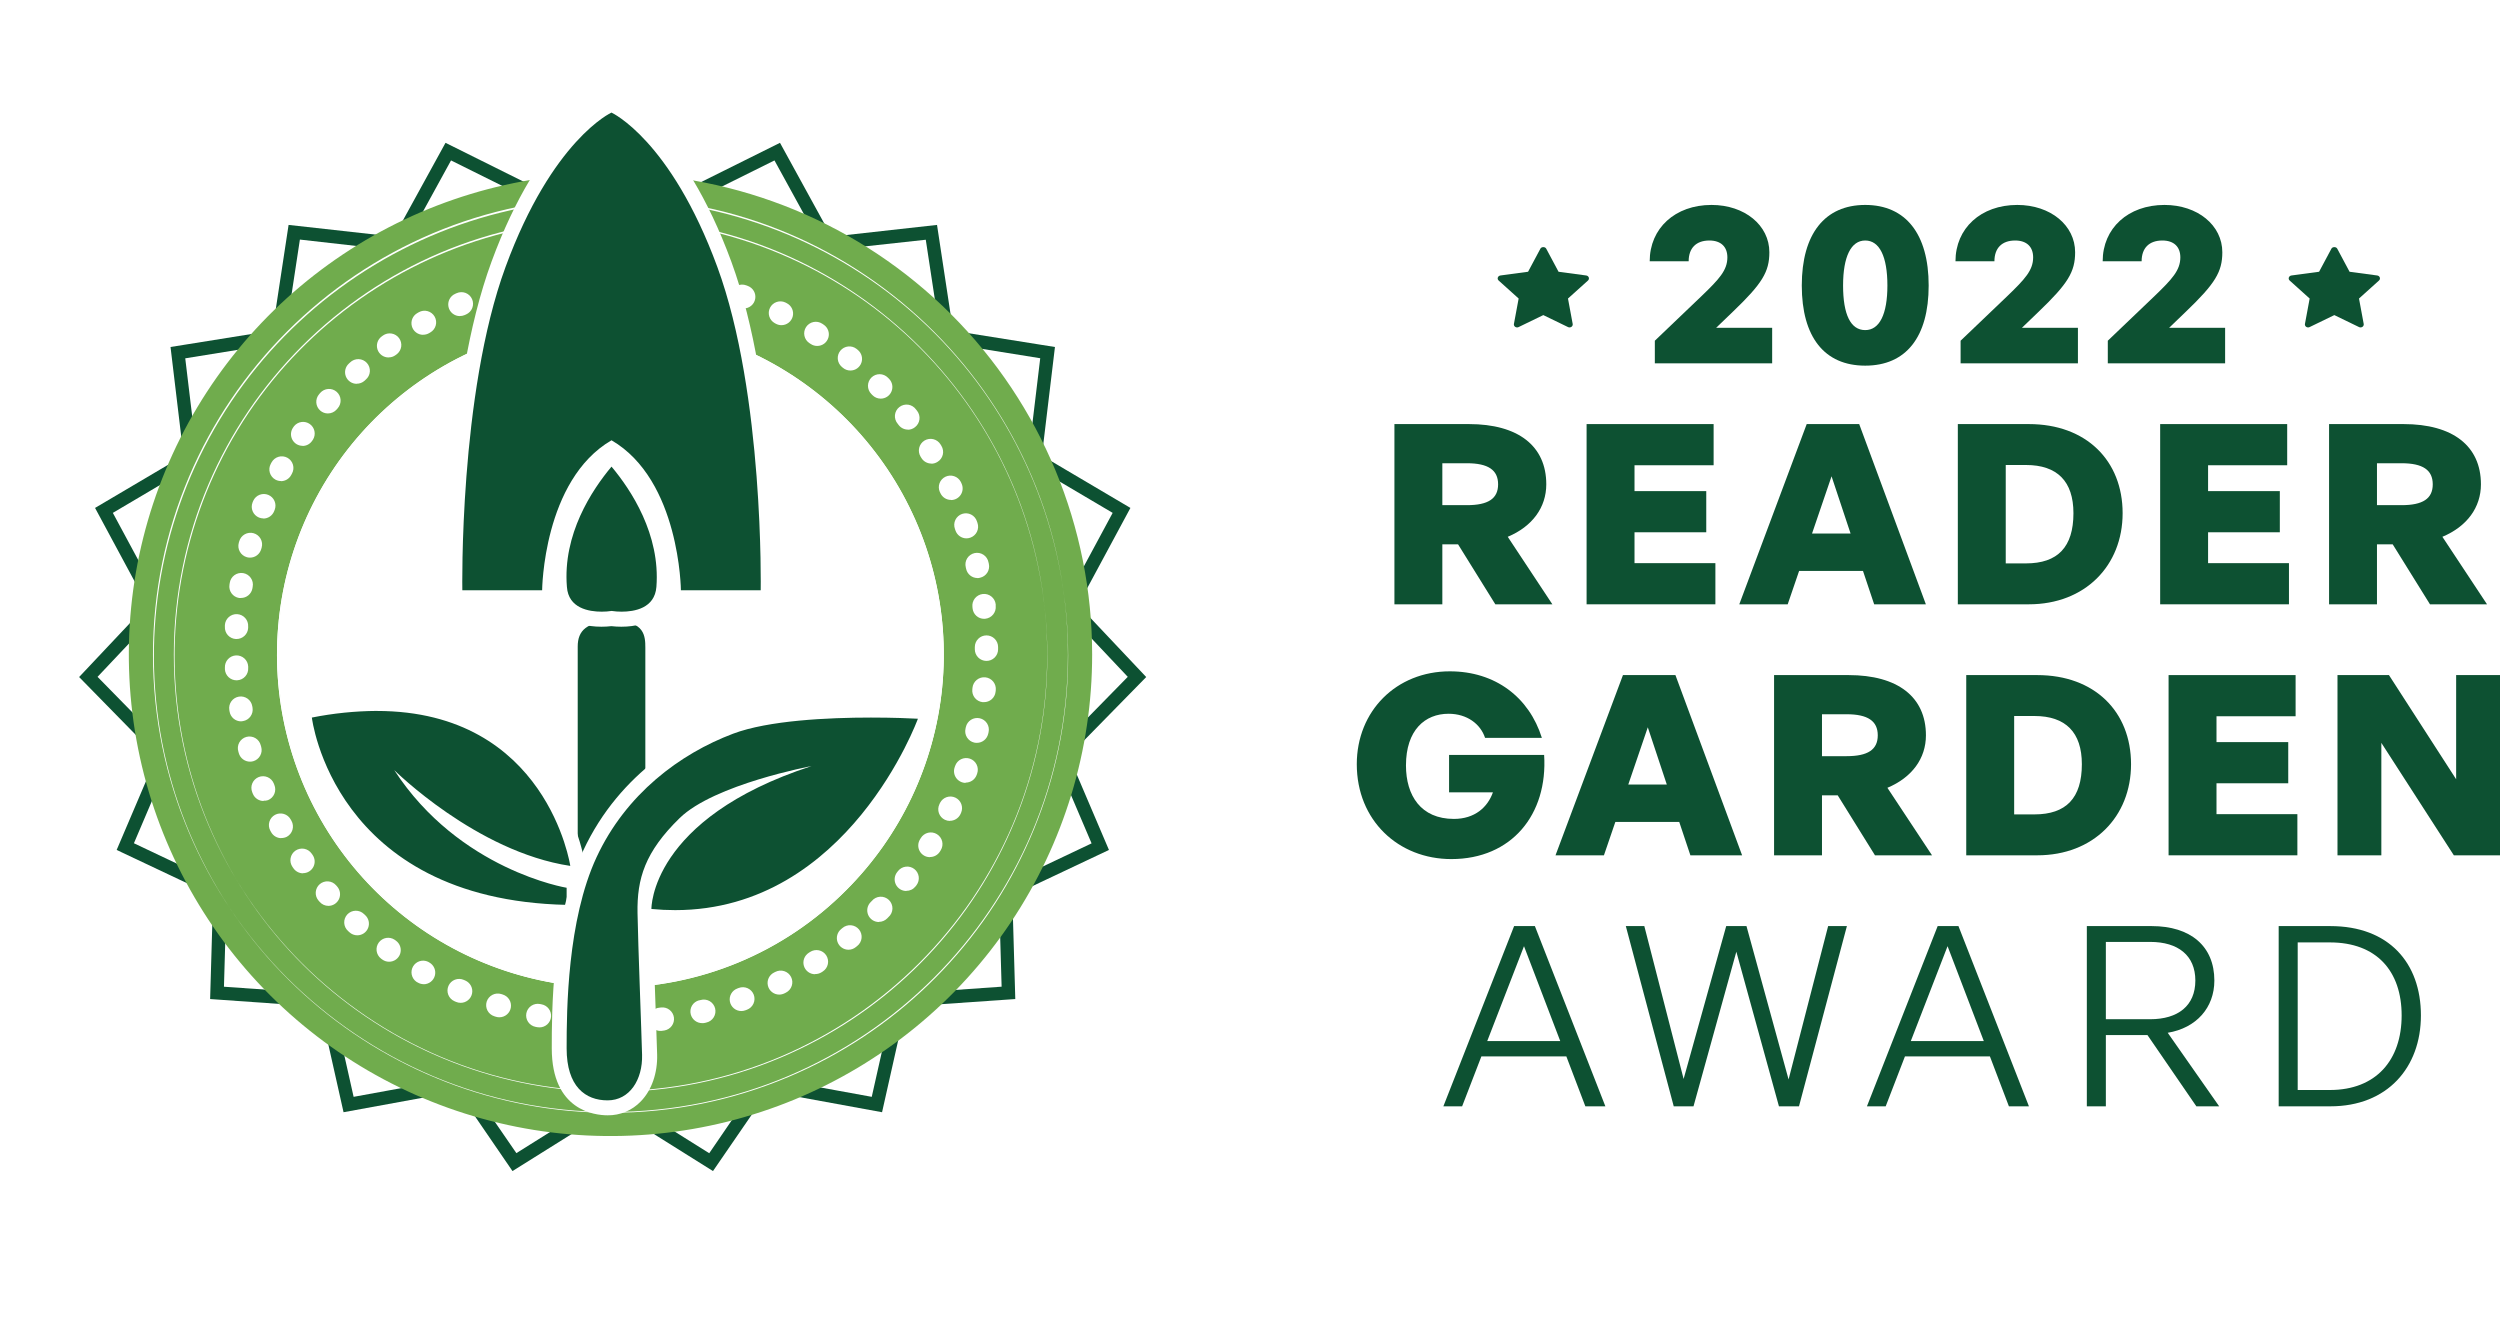<svg xmlns="http://www.w3.org/2000/svg" width="199" height="105" viewBox="0 0 199 105" fill="none"><g filter="url(#filter0_d_979_202)"><circle cx="48.344" cy="52.344" r="45.344" fill="white"></circle></g><path d="M48.598 83.78C66.098 83.78 80.285 69.602 80.285 52.111C80.285 34.621 66.098 20.443 48.598 20.443C31.098 20.443 16.911 34.621 16.911 52.111C16.911 69.602 31.098 83.78 48.598 83.78Z" fill="white"></path><path d="M38.131 20.385L31.567 18.464L35.463 11.368L43.9 15.566L38.131 20.385ZM33.134 17.816L37.898 19.21L41.989 15.793L35.902 12.77L33.134 17.816Z" fill="#0D5132"></path><path d="M21.754 25.905L22.971 17.904L32.34 18.946L28.582 25.453L21.754 25.905ZM23.871 19.07L23.006 24.762L27.936 24.447L30.604 19.832L23.871 19.07Z" fill="#0D5132"></path><path d="M14.537 35.665L13.574 27.621L22.881 26.127L20.994 33.401L14.537 35.665ZM14.746 28.523L15.431 34.234L20.111 32.597L21.45 27.439L14.746 28.523Z" fill="#0D5132"></path><path d="M11.403 47.557L7.566 40.431L15.683 35.638L16.588 43.097L11.403 47.557ZM8.982 40.825L11.713 45.896L15.469 42.663L14.825 37.373L8.982 40.825Z" fill="#0D5132"></path><path d="M48.778 88.221L40.793 93.217L36.22 86.539L42.572 83.984L48.778 88.221ZM41.103 91.789L46.843 88.192L42.437 85.192L37.84 87.044L41.103 91.789Z" fill="#0D5132"></path><path d="M32.404 80.611L36.609 86.838L27.346 88.533L25.573 80.635L32.404 80.611ZM34.825 86.089L31.843 81.672L26.886 81.688L28.148 87.308L34.825 86.089Z" fill="#0D5132"></path><path d="M23.607 73.115L26.142 80.188L16.726 79.524L16.961 71.436L23.607 73.115ZM24.599 79.019L22.802 73.993L17.993 72.785L17.827 78.543L24.599 79.019Z" fill="#0D5132"></path><path d="M18.025 64.173L17.808 71.682L9.286 67.656L12.462 60.208L18.025 64.173ZM16.797 70.034L16.951 64.707L12.912 61.832L10.66 67.122L16.797 70.034Z" fill="#0D5132"></path><path d="M11.962 59.673L6.298 53.892L12.756 47.038L15.696 53.952L11.962 59.673ZM7.765 53.876L11.798 57.991L14.511 53.844L12.422 48.94L7.765 53.876Z" fill="#0D5132"></path><path d="M53.647 15.566L62.087 11.368L65.98 18.464L59.417 20.385L53.647 15.566ZM61.648 12.77L55.561 15.793L59.652 19.21L64.416 17.816L61.648 12.77Z" fill="#0D5132"></path><path d="M68.979 25.453L65.218 18.946L74.587 17.904L75.801 25.905L68.979 25.453ZM66.946 19.819L69.611 24.447L74.558 24.775L73.692 19.083L66.946 19.819Z" fill="#0D5132"></path><path d="M76.556 33.411L74.669 26.137L83.974 27.621L83.01 35.654L76.556 33.411ZM76.098 27.439L77.437 32.597L82.116 34.234L82.802 28.515L76.098 27.439Z" fill="#0D5132"></path><path d="M80.96 43.097L81.867 35.638L89.981 40.431L86.144 47.557L80.96 43.097ZM82.722 37.373L82.079 42.663L85.837 45.896L88.568 40.825L82.722 37.373Z" fill="#0D5132"></path><path d="M54.984 83.992L61.336 86.547L56.754 93.217L48.77 88.213L54.984 83.992ZM59.711 87.036L55.111 85.184L50.704 88.192L56.455 91.797L59.711 87.036Z" fill="#0D5132"></path><path d="M71.985 80.635L70.212 88.533L60.949 86.838L65.157 80.611L71.985 80.635ZM69.391 87.308L70.654 81.688L65.694 81.672L62.712 86.089L69.391 87.308Z" fill="#0D5132"></path><path d="M80.584 71.436L80.817 79.524L71.413 80.175L73.949 73.115L80.584 71.436ZM79.729 78.54L79.562 72.782L74.753 73.991L72.956 79.016L79.729 78.54Z" fill="#0D5132"></path><path d="M85.096 60.208L88.272 67.656L79.753 71.682L79.536 64.173L85.096 60.208ZM86.89 67.132L84.635 61.842L80.6 64.718L80.753 70.044L86.89 67.132Z" fill="#0D5132"></path><path d="M81.83 53.952L84.77 47.038L91.239 53.892L85.572 59.673L81.83 53.952ZM85.112 48.94L83.026 53.844L85.739 57.991L89.77 53.876L85.112 48.94Z" fill="#0D5132"></path><path d="M48.595 13.793C41.012 13.793 33.599 16.041 27.294 20.251C20.989 24.462 16.075 30.446 13.173 37.448C10.271 44.449 9.512 52.154 10.992 59.587C12.471 67.02 16.122 73.847 21.485 79.206C26.846 84.565 33.678 88.215 41.115 89.693C48.553 91.172 56.261 90.413 63.267 87.513C70.273 84.612 76.261 79.701 80.474 73.4C84.687 67.098 86.935 59.69 86.935 52.111C86.935 41.949 82.896 32.203 75.706 25.016C68.516 17.83 58.764 13.793 48.595 13.793ZM48.595 78.596C43.355 78.596 38.232 77.043 33.874 74.133C29.517 71.223 26.121 67.088 24.115 62.249C22.11 57.41 21.585 52.086 22.607 46.949C23.629 41.812 26.152 37.093 29.858 33.39C33.563 29.686 38.284 27.164 43.424 26.142C48.564 25.119 53.892 25.643 58.733 27.647C63.575 29.651 67.713 33.045 70.625 37.4C73.537 41.754 75.092 46.874 75.092 52.111C75.092 59.135 72.3 65.871 67.331 70.837C62.362 75.803 55.623 78.593 48.595 78.593V78.596Z" fill="#70AC4D"></path><path d="M48.595 88.578C39.575 88.567 30.88 85.209 24.198 79.154C17.515 73.099 13.321 64.779 12.429 55.809C11.537 46.838 14.01 37.856 19.37 30.605C24.729 23.354 32.592 18.35 41.434 16.566C50.275 14.781 59.465 16.342 67.22 20.946C74.975 25.55 80.743 32.868 83.404 41.482C86.066 50.095 85.432 59.39 81.624 67.562C77.817 75.734 71.108 82.202 62.799 85.711C58.306 87.612 53.475 88.587 48.595 88.578ZM48.595 15.714C28.513 15.714 12.176 32.041 12.176 52.111C12.176 72.182 28.513 88.512 48.595 88.512C68.677 88.512 85.006 72.182 85.006 52.111C85.006 32.041 68.677 15.719 48.595 15.719V15.714ZM48.595 78.627C42.455 78.629 36.504 76.503 31.756 72.611C27.009 68.719 23.759 63.302 22.559 57.283C21.36 51.265 22.287 45.017 25.18 39.604C28.074 34.191 32.756 29.949 38.429 27.6C44.101 25.251 50.413 24.94 56.289 26.721C62.166 28.502 67.242 32.264 70.654 37.366C74.065 42.469 75.601 48.596 74.999 54.703C74.398 60.81 71.696 66.52 67.354 70.859C64.896 73.329 61.973 75.288 58.753 76.622C55.533 77.955 52.081 78.637 48.595 78.627ZM48.595 25.664C43.361 25.664 38.244 27.215 33.892 30.122C29.54 33.028 26.148 37.159 24.144 41.992C22.141 46.825 21.617 52.143 22.638 57.274C23.66 62.405 26.18 67.118 29.881 70.817C33.583 74.516 38.298 77.035 43.432 78.056C48.566 79.076 53.887 78.553 58.723 76.551C63.559 74.549 67.692 71.159 70.6 66.809C73.508 62.459 75.06 57.345 75.06 52.114C75.053 45.101 72.263 38.378 67.301 33.419C62.34 28.46 55.612 25.671 48.595 25.664Z" fill="white"></path><path d="M48.595 86.92C39.984 86.91 31.684 83.705 25.304 77.925C18.925 72.145 14.92 64.203 14.068 55.639C13.216 47.076 15.577 38.501 20.692 31.579C25.808 24.657 33.314 19.88 41.755 18.176C50.195 16.472 58.968 17.961 66.371 22.356C73.774 26.75 79.281 33.737 81.822 41.959C84.363 50.182 83.758 59.054 80.124 66.856C76.489 74.658 70.085 80.832 62.153 84.182C57.864 85.998 53.253 86.929 48.595 86.92ZM48.595 17.372C29.429 17.372 13.836 32.956 13.836 52.111C13.836 71.266 29.429 86.853 48.595 86.853C67.761 86.853 83.357 71.264 83.357 52.111C83.357 32.959 67.764 17.372 48.595 17.372ZM48.595 78.627C42.455 78.629 36.504 76.503 31.756 72.611C27.009 68.719 23.759 63.302 22.559 57.283C21.36 51.265 22.287 45.017 25.18 39.604C28.074 34.191 32.756 29.949 38.429 27.6C44.101 25.251 50.413 24.94 56.289 26.721C62.166 28.502 67.242 32.264 70.654 37.366C74.065 42.469 75.601 48.596 74.999 54.703C74.398 60.81 71.696 66.52 67.354 70.859C64.896 73.329 61.973 75.288 58.753 76.622C55.533 77.955 52.081 78.637 48.595 78.627ZM48.595 25.664C43.361 25.664 38.244 27.215 33.892 30.122C29.54 33.028 26.148 37.159 24.144 41.992C22.141 46.825 21.617 52.143 22.638 57.274C23.66 62.405 26.18 67.118 29.881 70.817C33.583 74.516 38.298 77.035 43.432 78.056C48.566 79.076 53.887 78.553 58.723 76.551C63.559 74.549 67.692 71.159 70.6 66.809C73.508 62.459 75.06 57.345 75.06 52.114C75.053 45.101 72.263 38.378 67.301 33.419C62.34 28.46 55.612 25.671 48.595 25.664Z" fill="white"></path><path d="M49.352 82.317C49.106 82.32 48.87 82.225 48.694 82.054C48.518 81.882 48.418 81.648 48.415 81.402C48.412 81.157 48.507 80.92 48.679 80.744C48.851 80.569 49.085 80.469 49.331 80.466H49.458C49.58 80.462 49.701 80.483 49.814 80.526C49.928 80.57 50.032 80.635 50.121 80.718C50.209 80.802 50.28 80.902 50.33 81.013C50.38 81.124 50.407 81.243 50.411 81.365C50.414 81.487 50.394 81.608 50.35 81.721C50.307 81.835 50.242 81.939 50.158 82.027C50.075 82.116 49.974 82.187 49.863 82.237C49.752 82.286 49.633 82.314 49.511 82.317H49.352ZM46.197 82.225H45.988C45.743 82.204 45.515 82.087 45.356 81.899C45.197 81.711 45.118 81.468 45.139 81.222C45.159 80.977 45.276 80.749 45.464 80.59C45.652 80.431 45.896 80.353 46.142 80.373H46.272C46.393 80.378 46.513 80.407 46.623 80.458C46.734 80.509 46.833 80.581 46.916 80.671C46.998 80.76 47.062 80.865 47.104 80.979C47.146 81.093 47.166 81.214 47.161 81.336C47.156 81.458 47.127 81.577 47.076 81.688C47.025 81.798 46.953 81.897 46.863 81.98C46.774 82.062 46.669 82.126 46.555 82.168C46.44 82.21 46.319 82.23 46.197 82.225ZM52.631 82.061C52.509 82.069 52.387 82.053 52.272 82.014C52.156 81.975 52.05 81.914 51.958 81.834C51.866 81.753 51.791 81.656 51.737 81.547C51.683 81.438 51.651 81.319 51.643 81.197C51.634 81.076 51.65 80.954 51.689 80.838C51.728 80.723 51.79 80.616 51.87 80.524C51.95 80.433 52.048 80.358 52.157 80.303C52.266 80.249 52.385 80.217 52.507 80.209L52.636 80.193C52.875 80.17 53.113 80.24 53.301 80.388C53.489 80.537 53.612 80.752 53.644 80.989C53.677 81.226 53.616 81.467 53.475 81.66C53.334 81.853 53.124 81.985 52.888 82.026L52.755 82.045L52.631 82.061ZM42.94 81.78C42.88 81.78 42.821 81.775 42.762 81.764L42.627 81.738C42.386 81.69 42.174 81.549 42.037 81.345C41.9 81.141 41.85 80.891 41.898 80.65C41.946 80.409 42.087 80.197 42.292 80.06C42.496 79.923 42.746 79.873 42.987 79.921L43.111 79.945C43.339 79.987 43.541 80.113 43.68 80.297C43.819 80.482 43.885 80.711 43.863 80.941C43.842 81.171 43.735 81.384 43.564 81.54C43.393 81.695 43.17 81.781 42.94 81.78ZM55.894 81.442C55.687 81.443 55.484 81.375 55.319 81.248C55.155 81.122 55.037 80.944 54.984 80.743C54.954 80.627 54.947 80.505 54.964 80.385C54.981 80.266 55.021 80.151 55.082 80.047C55.144 79.943 55.225 79.852 55.322 79.78C55.419 79.707 55.528 79.655 55.645 79.625H55.672L55.77 79.601C55.889 79.567 56.014 79.557 56.136 79.572C56.259 79.587 56.378 79.627 56.486 79.688C56.593 79.75 56.687 79.833 56.762 79.931C56.837 80.03 56.891 80.142 56.922 80.262C56.952 80.382 56.958 80.507 56.94 80.629C56.921 80.752 56.879 80.869 56.814 80.975C56.749 81.08 56.664 81.172 56.563 81.244C56.463 81.316 56.349 81.367 56.228 81.394L56.122 81.421C56.047 81.438 55.971 81.445 55.894 81.442ZM39.75 80.976C39.656 80.977 39.562 80.962 39.472 80.934L39.346 80.894C39.111 80.821 38.916 80.657 38.802 80.439C38.688 80.221 38.666 79.967 38.739 79.733C38.813 79.499 38.977 79.303 39.195 79.19C39.413 79.076 39.667 79.054 39.901 79.127L40.026 79.167C40.236 79.233 40.416 79.371 40.533 79.558C40.651 79.744 40.697 79.967 40.666 80.184C40.634 80.403 40.525 80.602 40.359 80.747C40.194 80.892 39.981 80.973 39.761 80.976H39.75ZM59.009 80.479C58.792 80.479 58.582 80.403 58.415 80.263C58.249 80.124 58.136 79.931 58.098 79.717C58.059 79.504 58.097 79.283 58.205 79.095C58.312 78.906 58.483 78.761 58.686 78.686L58.805 78.641C58.919 78.598 59.04 78.578 59.162 78.582C59.284 78.586 59.403 78.613 59.514 78.663C59.625 78.714 59.725 78.785 59.808 78.874C59.891 78.962 59.956 79.067 59.999 79.18C60.042 79.294 60.062 79.415 60.058 79.537C60.054 79.658 60.026 79.778 59.976 79.888C59.926 79.999 59.855 80.099 59.766 80.182C59.677 80.265 59.573 80.33 59.459 80.373L59.332 80.421C59.228 80.46 59.118 80.48 59.007 80.479H59.009ZM36.667 79.826C36.54 79.826 36.413 79.8 36.297 79.749L36.17 79.694C35.945 79.594 35.769 79.409 35.681 79.18C35.593 78.951 35.599 78.696 35.699 78.472C35.798 78.247 35.983 78.071 36.212 77.983C36.442 77.895 36.697 77.901 36.921 78.001L37.038 78.051C37.233 78.136 37.393 78.285 37.491 78.474C37.589 78.664 37.619 78.881 37.575 79.089C37.532 79.297 37.418 79.484 37.252 79.619C37.087 79.753 36.88 79.826 36.667 79.826ZM62.026 79.17C61.818 79.17 61.615 79.1 61.451 78.97C61.287 78.841 61.172 78.66 61.124 78.457C61.076 78.254 61.098 78.041 61.186 77.852C61.274 77.663 61.424 77.51 61.611 77.416L61.722 77.361C61.83 77.305 61.949 77.272 62.07 77.262C62.191 77.253 62.313 77.267 62.429 77.305C62.545 77.343 62.652 77.403 62.745 77.481C62.837 77.561 62.913 77.657 62.968 77.765C63.024 77.874 63.057 77.992 63.067 78.113C63.076 78.234 63.062 78.356 63.024 78.472C62.986 78.588 62.926 78.695 62.847 78.787C62.768 78.88 62.672 78.956 62.563 79.011L62.442 79.072C62.312 79.136 62.169 79.17 62.024 79.17H62.026ZM33.73 78.342C33.568 78.341 33.409 78.298 33.269 78.218L33.134 78.141C32.948 78.005 32.82 77.805 32.773 77.58C32.727 77.355 32.766 77.121 32.883 76.923C33 76.725 33.186 76.578 33.406 76.509C33.625 76.441 33.862 76.457 34.071 76.554L34.179 76.617C34.357 76.719 34.496 76.876 34.575 77.065C34.654 77.254 34.668 77.463 34.615 77.661C34.562 77.858 34.446 78.033 34.283 78.157C34.12 78.281 33.921 78.348 33.716 78.347L33.73 78.342ZM64.879 77.548C64.679 77.549 64.484 77.484 64.323 77.364C64.162 77.244 64.045 77.075 63.989 76.883C63.932 76.691 63.94 76.485 64.01 76.298C64.081 76.11 64.21 75.95 64.379 75.842L64.482 75.776C64.584 75.71 64.698 75.663 64.818 75.641C64.937 75.618 65.06 75.619 65.179 75.644C65.299 75.669 65.412 75.717 65.512 75.785C65.613 75.854 65.699 75.942 65.766 76.043C65.832 76.145 65.879 76.259 65.901 76.379C65.924 76.498 65.923 76.621 65.898 76.74C65.873 76.859 65.825 76.972 65.757 77.073C65.688 77.173 65.6 77.26 65.499 77.326L65.379 77.403C65.228 77.494 65.053 77.54 64.876 77.535L64.879 77.548ZM30.972 76.554C30.775 76.554 30.583 76.491 30.424 76.374L30.318 76.295C30.132 76.145 30.01 75.929 29.979 75.692C29.948 75.455 30.01 75.216 30.152 75.023C30.294 74.831 30.505 74.701 30.741 74.66C30.976 74.62 31.218 74.672 31.416 74.805L31.522 74.882C31.68 74.998 31.797 75.16 31.856 75.346C31.916 75.532 31.915 75.732 31.854 75.918C31.793 76.103 31.674 76.264 31.516 76.379C31.358 76.493 31.167 76.554 30.972 76.554ZM67.539 75.599C67.347 75.599 67.161 75.54 67.005 75.429C66.848 75.319 66.73 75.162 66.666 74.982C66.603 74.802 66.596 74.606 66.648 74.422C66.7 74.238 66.808 74.074 66.957 73.954L67.052 73.874C67.145 73.793 67.254 73.731 67.372 73.693C67.489 73.654 67.613 73.639 67.737 73.65C67.86 73.66 67.98 73.695 68.09 73.752C68.2 73.809 68.297 73.888 68.376 73.984C68.454 74.079 68.513 74.189 68.548 74.308C68.584 74.427 68.595 74.551 68.581 74.674C68.568 74.797 68.53 74.916 68.469 75.024C68.409 75.132 68.327 75.227 68.23 75.303L68.121 75.39C67.957 75.525 67.751 75.599 67.539 75.599ZM28.439 74.451C28.206 74.451 27.982 74.363 27.812 74.205L27.711 74.112C27.619 74.031 27.544 73.931 27.49 73.82C27.436 73.708 27.406 73.587 27.4 73.464C27.394 73.34 27.413 73.217 27.455 73.101C27.498 72.985 27.563 72.879 27.647 72.788C27.732 72.698 27.833 72.625 27.946 72.574C28.059 72.524 28.181 72.496 28.304 72.494C28.428 72.491 28.551 72.513 28.666 72.558C28.781 72.604 28.886 72.672 28.974 72.758L29.066 72.843C29.204 72.969 29.3 73.134 29.343 73.316C29.385 73.497 29.371 73.688 29.303 73.862C29.236 74.035 29.117 74.185 28.963 74.29C28.808 74.395 28.626 74.451 28.439 74.451ZM69.969 73.393C69.784 73.394 69.603 73.341 69.449 73.239C69.295 73.137 69.175 72.992 69.104 72.822C69.033 72.651 69.014 72.464 69.05 72.283C69.087 72.102 69.176 71.936 69.307 71.806L69.394 71.719C69.475 71.619 69.576 71.537 69.691 71.479C69.805 71.42 69.93 71.386 70.059 71.379C70.187 71.371 70.316 71.391 70.436 71.436C70.556 71.48 70.666 71.55 70.758 71.639C70.85 71.729 70.923 71.836 70.971 71.956C71.019 72.075 71.042 72.202 71.039 72.331C71.035 72.459 71.004 72.585 70.949 72.701C70.894 72.817 70.815 72.92 70.717 73.004L70.62 73.105C70.534 73.192 70.432 73.261 70.319 73.308C70.206 73.356 70.085 73.38 69.963 73.38L69.969 73.393ZM26.145 72.108C26.012 72.108 25.881 72.079 25.76 72.024C25.64 71.969 25.532 71.888 25.446 71.788L25.356 71.687C25.195 71.501 25.115 71.259 25.133 71.014C25.151 70.769 25.265 70.541 25.451 70.38C25.637 70.22 25.88 70.14 26.125 70.157C26.37 70.175 26.598 70.29 26.759 70.476L26.843 70.573C26.959 70.708 27.034 70.873 27.059 71.048C27.084 71.224 27.058 71.403 26.985 71.564C26.911 71.725 26.793 71.862 26.644 71.959C26.495 72.055 26.322 72.107 26.145 72.108ZM72.141 70.923C71.967 70.923 71.796 70.874 71.649 70.782C71.501 70.689 71.383 70.557 71.307 70.401C71.231 70.244 71.201 70.07 71.219 69.897C71.238 69.724 71.305 69.559 71.413 69.423L71.49 69.325C71.642 69.136 71.863 69.014 72.104 68.986C72.345 68.957 72.588 69.025 72.78 69.174C72.972 69.323 73.097 69.541 73.13 69.781C73.162 70.022 73.099 70.265 72.954 70.46L72.866 70.571C72.778 70.679 72.667 70.766 72.54 70.825C72.414 70.884 72.276 70.914 72.136 70.912L72.141 70.923ZM24.12 69.516C23.971 69.516 23.824 69.48 23.691 69.41C23.559 69.341 23.446 69.241 23.36 69.119L23.281 69.005C23.212 68.905 23.163 68.792 23.137 68.673C23.111 68.554 23.109 68.43 23.131 68.311C23.152 68.191 23.197 68.076 23.263 67.974C23.329 67.871 23.415 67.782 23.515 67.713C23.616 67.644 23.729 67.594 23.848 67.569C23.967 67.543 24.09 67.541 24.21 67.562C24.33 67.584 24.445 67.629 24.547 67.695C24.65 67.761 24.739 67.847 24.808 67.947L24.88 68.047C24.977 68.186 25.034 68.349 25.046 68.518C25.057 68.688 25.021 68.856 24.943 69.007C24.864 69.157 24.746 69.283 24.601 69.371C24.456 69.459 24.29 69.505 24.12 69.505V69.516ZM74.028 68.23C73.862 68.232 73.698 68.189 73.555 68.105C73.411 68.022 73.292 67.901 73.211 67.757C73.129 67.612 73.089 67.447 73.093 67.281C73.097 67.115 73.146 66.953 73.234 66.812L73.298 66.707C73.361 66.602 73.445 66.512 73.544 66.44C73.642 66.368 73.754 66.316 73.873 66.287C73.992 66.258 74.115 66.253 74.235 66.272C74.356 66.291 74.472 66.334 74.576 66.397C74.68 66.461 74.771 66.544 74.843 66.643C74.915 66.741 74.967 66.853 74.996 66.972C75.024 67.09 75.029 67.213 75.011 67.334C74.992 67.455 74.949 67.57 74.886 67.675L74.812 67.794C74.727 67.925 74.61 68.034 74.472 68.108C74.334 68.183 74.18 68.221 74.023 68.219L74.028 68.23ZM22.395 66.717C22.227 66.718 22.063 66.673 21.92 66.588C21.776 66.503 21.659 66.38 21.579 66.233L21.513 66.114C21.397 65.898 21.372 65.644 21.443 65.409C21.514 65.174 21.675 64.976 21.892 64.86C22.108 64.744 22.362 64.719 22.597 64.79C22.832 64.861 23.03 65.022 23.146 65.239L23.207 65.35C23.324 65.566 23.35 65.819 23.28 66.055C23.21 66.29 23.05 66.489 22.834 66.606C22.696 66.675 22.543 66.71 22.389 66.707L22.395 66.717ZM75.611 65.347C75.472 65.346 75.336 65.314 75.211 65.254C74.99 65.149 74.82 64.959 74.738 64.728C74.656 64.497 74.669 64.243 74.775 64.022L74.83 63.903C74.941 63.69 75.129 63.528 75.357 63.451C75.585 63.374 75.833 63.389 76.05 63.492C76.267 63.595 76.436 63.778 76.52 64.003C76.604 64.227 76.598 64.476 76.503 64.696L76.447 64.818C76.37 64.975 76.25 65.107 76.101 65.198C75.952 65.29 75.78 65.338 75.606 65.336L75.611 65.347ZM20.984 63.76C20.8 63.76 20.62 63.705 20.467 63.602C20.314 63.5 20.196 63.354 20.126 63.183L20.076 63.056C20.031 62.944 20.009 62.823 20.01 62.701C20.011 62.58 20.037 62.46 20.085 62.348C20.133 62.236 20.202 62.135 20.289 62.05C20.376 61.965 20.479 61.898 20.592 61.853C20.705 61.808 20.826 61.785 20.948 61.787C21.069 61.788 21.189 61.814 21.301 61.862C21.413 61.91 21.514 61.979 21.599 62.066C21.684 62.153 21.751 62.256 21.796 62.369L21.841 62.485C21.934 62.712 21.932 62.967 21.837 63.193C21.742 63.419 21.561 63.599 21.333 63.691C21.219 63.73 21.099 63.745 20.979 63.736L20.984 63.76ZM76.863 62.319C76.715 62.317 76.571 62.281 76.44 62.212C76.309 62.144 76.197 62.046 76.112 61.926C76.026 61.806 75.97 61.668 75.949 61.522C75.927 61.377 75.94 61.228 75.987 61.089L76.029 60.967C76.068 60.852 76.13 60.745 76.211 60.654C76.291 60.563 76.389 60.488 76.498 60.435C76.608 60.381 76.727 60.35 76.848 60.342C76.97 60.334 77.091 60.351 77.207 60.39C77.322 60.43 77.428 60.491 77.52 60.572C77.611 60.652 77.686 60.75 77.739 60.859C77.793 60.969 77.824 61.087 77.832 61.209C77.84 61.33 77.823 61.452 77.784 61.567L77.739 61.694C77.672 61.873 77.551 62.026 77.393 62.134C77.235 62.241 77.048 62.298 76.857 62.295L76.863 62.319ZM19.901 60.628C19.7 60.629 19.504 60.563 19.343 60.442C19.182 60.321 19.065 60.15 19.01 59.956L18.973 59.824C18.936 59.706 18.924 59.582 18.936 59.459C18.948 59.335 18.985 59.216 19.044 59.107C19.104 58.999 19.184 58.903 19.281 58.826C19.378 58.749 19.489 58.692 19.609 58.659C19.728 58.626 19.853 58.617 19.975 58.633C20.098 58.648 20.217 58.688 20.324 58.751C20.431 58.813 20.524 58.896 20.598 58.995C20.673 59.094 20.726 59.207 20.756 59.327L20.791 59.449C20.824 59.566 20.834 59.688 20.821 59.809C20.807 59.929 20.77 60.046 20.71 60.153C20.651 60.259 20.572 60.353 20.477 60.428C20.382 60.504 20.273 60.56 20.156 60.594C20.073 60.617 19.987 60.628 19.901 60.628ZM77.757 59.131C77.687 59.132 77.617 59.125 77.548 59.11C77.43 59.083 77.318 59.032 77.219 58.962C77.12 58.891 77.036 58.801 76.971 58.698C76.907 58.595 76.863 58.48 76.843 58.36C76.823 58.24 76.827 58.118 76.855 57.999L76.881 57.877C76.934 57.638 77.081 57.429 77.288 57.297C77.496 57.165 77.747 57.121 77.987 57.174C78.228 57.227 78.436 57.374 78.569 57.581C78.701 57.788 78.745 58.04 78.691 58.28L78.66 58.414C78.613 58.617 78.499 58.798 78.337 58.928C78.175 59.059 77.973 59.13 77.765 59.131H77.757ZM19.187 57.42C18.968 57.42 18.757 57.342 18.59 57.201C18.423 57.059 18.312 56.863 18.276 56.648L18.253 56.513C18.213 56.27 18.272 56.022 18.416 55.823C18.559 55.624 18.776 55.49 19.019 55.451C19.261 55.411 19.51 55.47 19.709 55.614C19.908 55.757 20.042 55.974 20.081 56.217L20.103 56.341C20.141 56.582 20.083 56.828 19.94 57.026C19.798 57.224 19.584 57.358 19.343 57.399C19.292 57.411 19.24 57.418 19.187 57.42ZM78.318 55.891C78.283 55.894 78.248 55.894 78.212 55.891C77.969 55.863 77.746 55.74 77.593 55.548C77.44 55.356 77.37 55.111 77.397 54.867L77.41 54.743C77.436 54.498 77.559 54.273 77.751 54.117C77.943 53.962 78.189 53.889 78.435 53.915C78.68 53.941 78.906 54.064 79.061 54.256C79.216 54.448 79.289 54.693 79.263 54.939L79.247 55.074C79.221 55.301 79.112 55.51 78.94 55.661C78.768 55.812 78.547 55.894 78.318 55.891ZM18.827 54.153C18.591 54.153 18.363 54.062 18.192 53.9C18.02 53.738 17.917 53.516 17.903 53.281V53.143C17.897 53.021 17.915 52.9 17.956 52.785C17.997 52.67 18.06 52.565 18.142 52.475C18.224 52.385 18.322 52.311 18.432 52.259C18.542 52.207 18.662 52.177 18.783 52.171C18.905 52.165 19.027 52.183 19.141 52.224C19.256 52.265 19.362 52.328 19.452 52.409C19.542 52.491 19.616 52.59 19.668 52.7C19.72 52.81 19.75 52.929 19.756 53.05V53.175C19.763 53.296 19.746 53.418 19.706 53.533C19.666 53.648 19.604 53.754 19.522 53.844C19.441 53.935 19.343 54.009 19.233 54.061C19.123 54.114 19.004 54.144 18.883 54.151L18.827 54.153ZM78.509 52.609C78.267 52.605 78.036 52.507 77.865 52.336C77.695 52.164 77.598 51.933 77.596 51.691V51.503C77.596 51.258 77.693 51.022 77.867 50.849C78.041 50.675 78.276 50.577 78.522 50.577C78.768 50.577 79.003 50.675 79.177 50.849C79.351 51.022 79.448 51.258 79.448 51.503V51.691C79.448 51.813 79.423 51.934 79.375 52.046C79.327 52.159 79.258 52.261 79.17 52.346C79.083 52.431 78.98 52.498 78.866 52.544C78.752 52.589 78.631 52.611 78.509 52.609ZM18.824 50.866H18.777C18.655 50.859 18.536 50.83 18.426 50.777C18.316 50.725 18.218 50.651 18.136 50.561C18.055 50.471 17.992 50.365 17.952 50.25C17.911 50.135 17.894 50.014 17.901 49.892V49.76C17.914 49.514 18.025 49.285 18.209 49.12C18.392 48.957 18.633 48.872 18.879 48.886C19.124 48.9 19.354 49.01 19.518 49.194C19.683 49.377 19.767 49.618 19.753 49.863V49.99C19.74 50.227 19.636 50.45 19.463 50.613C19.29 50.776 19.062 50.866 18.824 50.866ZM78.334 49.258C78.107 49.258 77.888 49.175 77.719 49.023C77.55 48.872 77.443 48.663 77.418 48.438L77.405 48.311C77.392 48.189 77.402 48.066 77.436 47.948C77.47 47.831 77.527 47.721 77.603 47.626C77.68 47.53 77.775 47.451 77.882 47.392C77.989 47.333 78.107 47.295 78.228 47.282C78.35 47.268 78.473 47.279 78.591 47.313C78.708 47.347 78.818 47.404 78.913 47.48C79.009 47.556 79.089 47.651 79.148 47.758C79.207 47.865 79.244 47.983 79.258 48.104V48.226C79.284 48.471 79.213 48.716 79.059 48.908C78.906 49.101 78.682 49.224 78.437 49.252L78.334 49.258ZM19.179 47.599C19.13 47.603 19.08 47.603 19.031 47.599C18.789 47.56 18.573 47.427 18.429 47.228C18.286 47.03 18.227 46.783 18.266 46.541L18.287 46.406C18.304 46.283 18.345 46.165 18.409 46.059C18.472 45.952 18.556 45.86 18.656 45.786C18.756 45.713 18.87 45.66 18.99 45.632C19.111 45.603 19.236 45.599 19.358 45.619C19.481 45.64 19.598 45.685 19.702 45.751C19.807 45.818 19.897 45.904 19.967 46.007C20.038 46.108 20.087 46.224 20.112 46.345C20.137 46.466 20.137 46.591 20.113 46.713L20.092 46.84C20.053 47.053 19.94 47.246 19.773 47.385C19.606 47.524 19.396 47.599 19.179 47.599ZM77.808 46.012C77.597 46.012 77.393 45.94 77.229 45.808C77.065 45.676 76.951 45.493 76.905 45.287L76.876 45.158C76.846 45.038 76.84 44.913 76.858 44.79C76.877 44.668 76.92 44.551 76.985 44.445C77.05 44.34 77.136 44.248 77.237 44.177C77.337 44.105 77.452 44.054 77.573 44.027C77.694 44 77.819 43.998 77.941 44.02C78.062 44.042 78.179 44.089 78.282 44.157C78.386 44.225 78.475 44.313 78.543 44.416C78.612 44.518 78.66 44.634 78.683 44.756L78.713 44.883C78.766 45.122 78.722 45.373 78.591 45.581C78.46 45.788 78.251 45.935 78.011 45.988C77.945 46.007 77.876 46.017 77.808 46.02V46.012ZM19.901 44.388C19.817 44.389 19.732 44.377 19.65 44.354C19.413 44.287 19.213 44.129 19.092 43.915C18.972 43.701 18.941 43.448 19.007 43.211L19.044 43.084C19.077 42.967 19.133 42.858 19.209 42.762C19.284 42.667 19.378 42.587 19.484 42.528C19.59 42.468 19.707 42.431 19.828 42.416C19.949 42.402 20.072 42.412 20.189 42.445C20.306 42.478 20.415 42.534 20.511 42.61C20.606 42.685 20.686 42.779 20.745 42.885C20.805 42.991 20.842 43.108 20.857 43.229C20.871 43.35 20.861 43.472 20.828 43.589L20.791 43.714C20.736 43.907 20.62 44.078 20.46 44.2C20.299 44.322 20.103 44.388 19.901 44.388ZM76.931 42.854C76.738 42.854 76.55 42.793 76.393 42.681C76.236 42.569 76.118 42.41 76.055 42.227L76.013 42.103C75.971 41.987 75.952 41.864 75.957 41.741C75.963 41.618 75.993 41.497 76.046 41.386C76.099 41.275 76.174 41.175 76.266 41.093C76.358 41.011 76.466 40.948 76.582 40.908C76.699 40.868 76.822 40.852 76.945 40.86C77.068 40.868 77.189 40.901 77.299 40.957C77.409 41.012 77.507 41.089 77.587 41.182C77.667 41.276 77.728 41.385 77.765 41.502L77.808 41.627C77.847 41.742 77.864 41.863 77.856 41.985C77.848 42.106 77.817 42.224 77.763 42.334C77.71 42.443 77.635 42.54 77.543 42.62C77.452 42.701 77.346 42.762 77.231 42.801C77.132 42.836 77.028 42.854 76.924 42.854H76.931ZM20.963 41.267C20.844 41.266 20.726 41.242 20.616 41.198C20.389 41.105 20.207 40.926 20.112 40.7C20.016 40.474 20.014 40.22 20.105 39.992L20.158 39.865C20.257 39.647 20.437 39.475 20.66 39.387C20.883 39.299 21.132 39.3 21.354 39.392C21.576 39.483 21.754 39.656 21.85 39.876C21.946 40.095 21.954 40.344 21.87 40.569L21.823 40.688C21.755 40.861 21.637 41.011 21.483 41.116C21.329 41.221 21.147 41.277 20.96 41.278L20.963 41.267ZM75.701 39.794C75.525 39.795 75.353 39.745 75.204 39.652C75.055 39.558 74.937 39.424 74.862 39.265L74.806 39.151C74.711 38.931 74.705 38.682 74.789 38.457C74.874 38.233 75.042 38.05 75.259 37.947C75.476 37.844 75.725 37.829 75.952 37.906C76.18 37.982 76.368 38.144 76.479 38.357L76.537 38.482C76.604 38.623 76.634 38.779 76.625 38.934C76.615 39.09 76.567 39.241 76.483 39.373C76.4 39.505 76.284 39.614 76.147 39.689C76.011 39.765 75.857 39.804 75.701 39.804V39.794ZM22.365 38.291C22.212 38.291 22.061 38.252 21.926 38.18C21.819 38.122 21.724 38.044 21.648 37.949C21.571 37.855 21.513 37.746 21.479 37.629C21.444 37.513 21.433 37.39 21.445 37.269C21.458 37.148 21.495 37.031 21.553 36.924L21.619 36.802C21.678 36.696 21.757 36.602 21.852 36.526C21.947 36.45 22.056 36.394 22.173 36.36C22.29 36.326 22.412 36.316 22.533 36.329C22.654 36.343 22.771 36.38 22.878 36.438C22.984 36.497 23.078 36.576 23.154 36.671C23.23 36.766 23.286 36.875 23.32 36.992C23.354 37.109 23.364 37.231 23.351 37.352C23.337 37.473 23.3 37.59 23.241 37.696L23.183 37.805C23.104 37.955 22.985 38.081 22.84 38.168C22.694 38.256 22.527 38.302 22.358 38.302L22.365 38.291ZM74.139 36.9C73.98 36.901 73.823 36.86 73.684 36.782C73.545 36.705 73.428 36.592 73.345 36.456L73.279 36.35C73.215 36.246 73.172 36.13 73.153 36.009C73.134 35.888 73.139 35.765 73.168 35.646C73.196 35.527 73.248 35.415 73.32 35.316C73.391 35.217 73.482 35.134 73.586 35.07C73.691 35.006 73.806 34.963 73.927 34.944C74.048 34.925 74.171 34.929 74.29 34.958C74.409 34.986 74.521 35.038 74.62 35.11C74.719 35.182 74.803 35.272 74.867 35.377L74.939 35.495C75.002 35.599 75.044 35.715 75.062 35.835C75.081 35.955 75.075 36.077 75.046 36.195C75.017 36.313 74.965 36.424 74.893 36.522C74.821 36.62 74.73 36.702 74.626 36.765C74.479 36.861 74.307 36.911 74.131 36.911L74.139 36.9ZM24.088 35.488C23.919 35.488 23.753 35.442 23.608 35.355C23.463 35.267 23.346 35.142 23.267 34.992C23.189 34.842 23.153 34.674 23.164 34.505C23.175 34.337 23.232 34.174 23.329 34.035L23.408 33.922C23.556 33.741 23.767 33.623 23.998 33.591C24.229 33.559 24.464 33.616 24.656 33.75C24.847 33.883 24.981 34.084 25.03 34.312C25.079 34.541 25.041 34.779 24.922 34.98L24.851 35.083C24.767 35.21 24.652 35.315 24.518 35.388C24.383 35.46 24.233 35.498 24.08 35.498L24.088 35.488ZM72.271 34.197C72.129 34.197 71.99 34.165 71.862 34.102C71.735 34.04 71.624 33.949 71.538 33.837L71.459 33.734C71.376 33.639 71.315 33.528 71.277 33.408C71.239 33.289 71.226 33.163 71.238 33.038C71.251 32.913 71.289 32.792 71.349 32.682C71.41 32.572 71.493 32.476 71.592 32.399C71.691 32.322 71.805 32.266 71.926 32.234C72.048 32.202 72.174 32.196 72.299 32.214C72.423 32.233 72.542 32.277 72.648 32.343C72.755 32.409 72.847 32.496 72.919 32.599L73.001 32.702C73.152 32.896 73.219 33.142 73.188 33.386C73.158 33.629 73.031 33.851 72.837 34.001C72.675 34.133 72.472 34.206 72.263 34.207L72.271 34.197ZM26.1 32.911C25.877 32.912 25.661 32.831 25.494 32.684C25.402 32.604 25.327 32.507 25.272 32.398C25.218 32.289 25.186 32.171 25.178 32.049C25.169 31.928 25.185 31.806 25.224 31.691C25.262 31.576 25.324 31.469 25.404 31.377L25.491 31.274C25.653 31.09 25.882 30.977 26.127 30.961C26.372 30.945 26.614 31.027 26.798 31.189C26.983 31.352 27.096 31.58 27.111 31.825C27.127 32.07 27.045 32.312 26.883 32.496L26.798 32.594C26.711 32.694 26.604 32.774 26.483 32.828C26.363 32.883 26.232 32.911 26.1 32.911ZM70.106 31.732C69.982 31.732 69.859 31.707 69.745 31.658C69.631 31.609 69.528 31.538 69.442 31.449L69.355 31.359C69.269 31.272 69.202 31.169 69.157 31.056C69.111 30.944 69.088 30.823 69.09 30.701C69.091 30.58 69.116 30.46 69.164 30.348C69.212 30.236 69.281 30.135 69.368 30.049C69.455 29.964 69.557 29.897 69.67 29.852C69.783 29.806 69.904 29.784 70.025 29.785C70.147 29.786 70.267 29.811 70.379 29.859C70.491 29.907 70.593 29.976 70.678 30.063L70.776 30.161C70.901 30.292 70.986 30.457 71.019 30.636C71.052 30.814 71.031 30.999 70.96 31.166C70.889 31.333 70.771 31.476 70.62 31.576C70.468 31.677 70.29 31.731 70.109 31.732H70.106ZM28.392 30.552C28.205 30.552 28.024 30.495 27.87 30.39C27.716 30.285 27.598 30.136 27.53 29.963C27.463 29.79 27.449 29.6 27.49 29.419C27.532 29.237 27.628 29.073 27.764 28.947L27.867 28.851C27.956 28.764 28.062 28.695 28.178 28.65C28.294 28.604 28.419 28.583 28.543 28.586C28.668 28.59 28.791 28.619 28.904 28.671C29.017 28.723 29.119 28.797 29.203 28.89C29.287 28.982 29.351 29.09 29.392 29.208C29.433 29.326 29.449 29.451 29.441 29.575C29.432 29.699 29.399 29.821 29.342 29.932C29.285 30.043 29.207 30.141 29.111 30.221L29.021 30.306C28.849 30.461 28.624 30.546 28.392 30.544V30.552ZM67.692 29.494C67.476 29.495 67.266 29.419 67.1 29.28L67.002 29.198C66.82 29.039 66.707 28.816 66.687 28.576C66.667 28.336 66.742 28.097 66.895 27.911C67.049 27.725 67.269 27.606 67.509 27.58C67.748 27.553 67.989 27.621 68.179 27.77L68.285 27.857C68.432 27.979 68.537 28.142 68.587 28.326C68.636 28.51 68.629 28.704 68.564 28.883C68.499 29.062 68.38 29.217 68.225 29.326C68.069 29.436 67.883 29.494 67.692 29.494ZM30.93 28.455C30.735 28.455 30.545 28.393 30.387 28.28C30.229 28.166 30.111 28.005 30.049 27.82C29.988 27.635 29.987 27.436 30.045 27.25C30.104 27.064 30.22 26.902 30.376 26.786L30.488 26.704C30.686 26.565 30.931 26.509 31.17 26.549C31.41 26.588 31.623 26.72 31.767 26.916C31.91 27.111 31.97 27.355 31.936 27.595C31.901 27.834 31.773 28.051 31.581 28.198L31.48 28.272C31.32 28.389 31.127 28.451 30.93 28.449V28.455ZM65.049 27.537C64.867 27.538 64.689 27.485 64.538 27.383L64.432 27.315C64.226 27.18 64.082 26.97 64.032 26.729C63.982 26.489 64.029 26.239 64.163 26.033C64.298 25.828 64.508 25.684 64.749 25.633C64.989 25.583 65.24 25.63 65.445 25.765L65.559 25.841C65.726 25.95 65.853 26.11 65.921 26.298C65.99 26.485 65.995 26.689 65.938 26.88C65.88 27.07 65.763 27.238 65.603 27.356C65.442 27.474 65.248 27.538 65.049 27.537ZM33.679 26.651C33.475 26.651 33.277 26.584 33.115 26.46C32.953 26.337 32.836 26.163 32.783 25.966C32.73 25.769 32.743 25.56 32.821 25.372C32.899 25.183 33.037 25.026 33.214 24.924L33.333 24.855C33.546 24.733 33.799 24.701 34.036 24.766C34.153 24.798 34.263 24.853 34.359 24.927C34.456 25.002 34.536 25.094 34.596 25.2C34.657 25.305 34.696 25.422 34.711 25.543C34.726 25.663 34.717 25.786 34.685 25.903C34.653 26.02 34.598 26.13 34.524 26.226C34.449 26.322 34.357 26.403 34.251 26.463L34.142 26.526C34.001 26.606 33.842 26.647 33.679 26.645V26.651ZM62.203 25.884C62.057 25.884 61.913 25.849 61.783 25.783L61.669 25.722C61.46 25.606 61.304 25.413 61.234 25.184C61.164 24.956 61.185 24.709 61.294 24.495C61.402 24.282 61.588 24.119 61.814 24.04C62.04 23.961 62.288 23.972 62.505 24.072L62.624 24.133C62.81 24.227 62.958 24.381 63.046 24.57C63.133 24.759 63.154 24.972 63.105 25.174C63.057 25.376 62.941 25.556 62.778 25.685C62.614 25.814 62.412 25.884 62.203 25.884ZM36.609 25.162C36.396 25.163 36.189 25.09 36.023 24.956C35.857 24.822 35.742 24.635 35.699 24.426C35.655 24.218 35.684 24 35.782 23.811C35.88 23.622 36.04 23.472 36.236 23.387L36.355 23.334C36.466 23.285 36.586 23.258 36.708 23.256C36.83 23.253 36.951 23.274 37.064 23.318C37.177 23.363 37.281 23.428 37.369 23.513C37.457 23.597 37.527 23.697 37.576 23.809C37.625 23.92 37.652 24.04 37.654 24.161C37.657 24.283 37.636 24.404 37.592 24.517C37.548 24.631 37.482 24.734 37.397 24.822C37.313 24.91 37.213 24.98 37.101 25.029L36.982 25.082C36.864 25.132 36.737 25.157 36.609 25.156V25.162ZM59.194 24.553C59.082 24.552 58.971 24.532 58.866 24.492L58.747 24.447C58.633 24.405 58.529 24.34 58.44 24.257C58.351 24.174 58.279 24.074 58.229 23.963C58.127 23.739 58.118 23.485 58.205 23.255C58.291 23.024 58.465 22.838 58.689 22.736C58.913 22.635 59.168 22.626 59.398 22.712L59.525 22.76C59.729 22.836 59.9 22.981 60.008 23.171C60.115 23.36 60.153 23.581 60.113 23.795C60.074 24.009 59.96 24.203 59.792 24.341C59.624 24.48 59.412 24.555 59.194 24.553ZM39.687 24.003C39.465 24.003 39.251 23.924 39.083 23.78C38.915 23.636 38.804 23.436 38.77 23.218C38.737 22.999 38.783 22.775 38.9 22.587C39.017 22.4 39.198 22.26 39.409 22.194L39.539 22.154C39.655 22.118 39.777 22.105 39.899 22.116C40.02 22.128 40.138 22.163 40.246 22.22C40.353 22.276 40.449 22.354 40.527 22.448C40.604 22.541 40.663 22.649 40.699 22.766C40.735 22.882 40.747 23.005 40.736 23.126C40.724 23.247 40.689 23.365 40.632 23.472C40.575 23.58 40.497 23.675 40.403 23.753C40.309 23.83 40.2 23.888 40.084 23.924L39.965 23.961C39.875 23.987 39.781 24 39.687 23.998V24.003ZM56.058 23.564C55.981 23.563 55.903 23.554 55.828 23.535L55.706 23.503C55.585 23.477 55.471 23.426 55.37 23.355C55.269 23.283 55.183 23.192 55.117 23.087C55.052 22.982 55.008 22.865 54.989 22.742C54.97 22.62 54.976 22.495 55.005 22.375C55.035 22.255 55.089 22.142 55.163 22.043C55.238 21.944 55.331 21.861 55.438 21.799C55.545 21.736 55.664 21.696 55.787 21.68C55.91 21.665 56.034 21.674 56.154 21.707L56.286 21.742C56.504 21.798 56.694 21.931 56.821 22.117C56.948 22.303 57.003 22.529 56.975 22.753C56.947 22.976 56.838 23.182 56.67 23.331C56.501 23.481 56.284 23.563 56.058 23.564ZM42.873 23.194C42.644 23.193 42.423 23.107 42.254 22.952C42.084 22.798 41.978 22.586 41.956 22.358C41.933 22.13 41.996 21.902 42.133 21.718C42.269 21.534 42.469 21.406 42.693 21.361L42.831 21.334C43.067 21.299 43.308 21.357 43.503 21.496C43.697 21.634 43.831 21.842 43.876 22.077C43.921 22.311 43.873 22.554 43.743 22.754C43.613 22.954 43.41 23.097 43.178 23.151L43.056 23.175C42.996 23.186 42.934 23.191 42.873 23.188V23.194ZM52.832 22.929C52.788 22.932 52.744 22.932 52.7 22.929L52.573 22.911C52.337 22.869 52.126 22.738 51.985 22.544C51.844 22.351 51.784 22.11 51.816 21.873C51.849 21.636 51.972 21.421 52.16 21.273C52.348 21.124 52.586 21.054 52.824 21.078L52.959 21.096C53.205 21.113 53.434 21.227 53.596 21.412C53.757 21.598 53.839 21.84 53.822 22.085C53.805 22.331 53.691 22.56 53.506 22.721C53.32 22.883 53.078 22.965 52.832 22.948V22.929ZM46.131 22.744C46.01 22.749 45.888 22.73 45.774 22.688C45.66 22.646 45.555 22.582 45.465 22.499C45.376 22.416 45.304 22.317 45.253 22.207C45.202 22.096 45.173 21.977 45.168 21.855C45.163 21.734 45.182 21.612 45.224 21.498C45.266 21.384 45.33 21.279 45.413 21.19C45.495 21.1 45.595 21.028 45.705 20.977C45.816 20.926 45.935 20.897 46.057 20.892H46.192C46.314 20.883 46.436 20.898 46.552 20.936C46.668 20.974 46.775 21.034 46.868 21.113C46.961 21.192 47.037 21.289 47.092 21.398C47.147 21.507 47.18 21.625 47.19 21.747C47.199 21.868 47.184 21.991 47.147 22.107C47.109 22.223 47.048 22.33 46.969 22.422C46.89 22.515 46.793 22.591 46.684 22.646C46.575 22.701 46.457 22.735 46.335 22.744H46.131ZM49.553 22.651H49.4C49.154 22.649 48.919 22.548 48.748 22.373C48.576 22.197 48.481 21.961 48.484 21.715C48.487 21.47 48.587 21.235 48.763 21.064C48.938 20.892 49.175 20.797 49.421 20.8H49.58C49.825 20.803 50.059 20.904 50.231 21.08C50.402 21.256 50.496 21.493 50.493 21.739C50.489 21.984 50.388 22.218 50.212 22.39C50.036 22.561 49.799 22.655 49.553 22.651Z" fill="white"></path><path d="M45.388 51.469C45.388 48.855 48.098 48.855 48.987 48.855C51.964 48.855 51.964 50.757 51.964 51.572V66.013L48.352 69.296L45.388 72.182V51.469Z" fill="#0D5132"></path><path d="M48.987 49.45C51.316 49.45 51.369 50.641 51.369 51.566V65.746L47.955 68.854L45.986 70.769V51.461C45.986 50.218 46.66 49.443 48.989 49.443M48.989 48.252C45.523 48.252 44.795 49.995 44.795 51.461V73.591L48.77 69.722L52.173 66.632L52.562 66.278V51.572C52.562 50.752 52.562 48.26 48.989 48.26V48.252Z" fill="white"></path><path d="M53.61 47.578V46.988C53.61 46.906 53.483 38.855 48.685 35.744C43.876 38.86 43.757 46.906 43.757 46.988V47.578H36.217V46.993C36.217 46.837 35.982 31.171 39.705 21.041C43.474 10.783 48.238 8.514 48.439 8.421L48.688 8.31L48.934 8.421C49.135 8.514 53.899 10.783 57.667 21.041C61.391 31.171 61.158 46.837 61.156 46.993V47.578H53.61Z" fill="#0D5132"></path><path d="M48.677 8.964C48.677 8.964 53.369 11.103 57.098 21.244C60.827 31.385 60.552 46.983 60.552 46.983H54.2C54.2 46.983 54.129 38.22 48.677 35.046C43.223 38.22 43.154 46.983 43.154 46.983H36.802C36.802 46.983 36.524 31.377 40.243 21.244C43.961 11.111 48.667 8.964 48.667 8.964M48.667 7.641L48.172 7.869C47.96 7.964 42.979 10.334 39.126 20.829C35.362 31.065 35.587 46.353 35.601 46.999L35.619 48.168H44.324V46.985C44.324 46.911 44.448 39.542 48.656 36.461C52.861 39.542 52.986 46.911 52.988 46.988V48.165H61.717L61.735 46.996C61.748 46.351 61.973 31.062 58.213 20.826C54.357 10.339 49.376 7.969 49.164 7.866L48.672 7.638L48.667 7.641Z" fill="white"></path><path d="M45.091 72.623C35.249 72.406 30.101 68.235 27.515 64.776C24.705 61.014 24.25 57.341 24.231 57.187L24.168 56.637L24.697 56.534C26.435 56.191 28.202 56.014 29.974 56.005C37.244 56.005 41.211 59.496 43.257 62.424C44.606 64.348 45.532 66.536 45.972 68.844L46.092 69.637L45.297 69.518C42.122 69.039 39.118 67.635 36.696 66.146C39.206 68.063 42.104 69.407 45.189 70.084L45.687 70.166V72.644L45.091 72.623Z" fill="#0D5132"></path><path d="M29.987 56.592C43.564 56.592 45.395 68.926 45.395 68.926C37.924 67.804 31.382 61.3 31.382 61.3C36.559 69.269 45.104 70.666 45.104 70.666V72.028C26.515 71.616 24.824 57.118 24.824 57.118C26.524 56.778 28.253 56.601 29.987 56.589M29.987 55.399C28.177 55.41 26.372 55.594 24.596 55.947L23.511 56.156L23.641 57.253C23.66 57.415 24.133 61.239 27.037 65.127C29.694 68.696 34.987 72.994 45.078 73.219L46.295 73.248V70.264L46.811 70.341L46.576 68.754C46.119 66.356 45.159 64.081 43.76 62.08C41.643 59.036 37.514 55.407 29.998 55.407L29.987 55.399Z" fill="white"></path><path d="M48.365 88.192C47.206 88.192 44.509 87.732 44.509 83.457C44.509 80.664 44.509 73.242 46.944 67.992C49.836 61.76 55.206 58.965 58.149 57.854C61.042 56.759 65.824 56.531 69.325 56.531C71.379 56.531 72.829 56.611 73.099 56.626L73.893 56.671L73.629 57.423C72.507 60.238 70.96 62.865 69.042 65.212C64.861 70.341 59.57 73.049 53.745 73.049C53.105 73.049 52.449 73.017 51.795 72.954L51.353 72.912C51.39 74.641 51.496 77.673 51.583 80.117C51.639 81.759 51.689 83.201 51.71 83.96C51.745 85.282 51.332 86.491 50.575 87.269C50.289 87.565 49.945 87.8 49.565 87.959C49.185 88.117 48.777 88.197 48.365 88.192ZM56.813 64.054C55.972 64.436 55.196 64.945 54.51 65.564C52.335 67.68 51.58 69.373 51.392 71.253C51.729 69.695 52.885 66.794 56.813 64.046V64.054Z" fill="#0D5132"></path><path d="M69.325 57.118C71.075 57.118 72.467 57.177 73.065 57.211C73.065 57.211 67.534 72.446 53.745 72.446C53.131 72.446 52.501 72.417 51.853 72.354C51.853 72.354 51.718 65.18 64.596 60.98C64.596 60.98 56.863 62.427 54.1 65.12C51.337 67.812 50.697 69.941 50.747 72.684C50.797 75.427 51.059 82 51.109 83.968C51.16 85.936 50.125 87.589 48.365 87.589C46.605 87.589 45.104 86.502 45.104 83.449C45.104 80.397 45.155 73.255 47.486 68.235C49.818 63.215 54.102 60.007 58.358 58.401C61.166 57.343 65.917 57.118 69.325 57.118ZM69.325 55.928C65.774 55.928 60.915 56.164 57.945 57.288C54.918 58.433 49.394 61.311 46.412 67.733C43.921 73.102 43.921 80.619 43.921 83.449C43.921 88.395 47.327 88.779 48.373 88.779C48.863 88.784 49.35 88.689 49.802 88.5C50.255 88.31 50.663 88.03 51.004 87.676C51.871 86.785 52.348 85.42 52.308 83.936C52.287 83.174 52.237 81.749 52.181 80.098C52.104 77.937 52.012 75.337 51.967 73.56C52.565 73.61 53.163 73.636 53.748 73.636C59.758 73.636 65.207 70.851 69.505 65.582C71.465 63.182 73.046 60.496 74.192 57.618L74.737 56.119L73.15 56.023C72.885 56.008 71.411 55.928 69.341 55.928H69.325Z" fill="white"></path><path d="M49.482 49.273C49.216 49.273 48.951 49.256 48.688 49.223C48.424 49.256 48.159 49.273 47.894 49.273C45.882 49.273 44.657 48.355 44.53 46.753C44.183 42.338 46.706 38.59 48.235 36.752L48.693 36.204L49.148 36.752C50.683 38.603 53.205 42.338 52.853 46.753C52.726 48.355 51.501 49.273 49.492 49.273H49.482Z" fill="#0D5132"></path><path d="M48.677 37.143C50.231 38.995 52.575 42.542 52.25 46.718C52.115 48.422 50.493 48.689 49.482 48.689C49.216 48.69 48.95 48.67 48.688 48.631C48.425 48.67 48.16 48.69 47.894 48.689C46.88 48.689 45.247 48.424 45.126 46.718C44.779 42.531 47.124 38.995 48.677 37.143ZM48.677 35.292L47.761 36.39C46.173 38.299 43.553 42.193 43.916 46.819C44.067 48.739 45.546 49.887 47.873 49.887C48.138 49.887 48.403 49.872 48.667 49.842C48.93 49.872 49.195 49.887 49.461 49.887C51.784 49.887 53.264 48.739 53.414 46.819C53.777 42.193 51.162 38.299 49.569 36.39L48.656 35.292H48.677Z" fill="white"></path><path fill-rule="evenodd" clip-rule="evenodd" d="M127.788 88.063H126.194L124.68 84.087H117.919L116.385 88.063H114.892L120.523 73.717H122.177L127.788 88.063ZM118.384 82.868H124.195L121.31 75.316L118.384 82.868Z" fill="#0D5132"></path><path d="M134.016 85.885L137.406 73.717H139.02L142.371 85.925L145.519 73.717H147.013L143.199 88.063H141.604L138.213 75.756L134.803 88.063H133.229L129.415 73.717H130.888L134.016 85.885Z" fill="#0D5132"></path><path fill-rule="evenodd" clip-rule="evenodd" d="M161.503 88.063H159.909L158.396 84.087H151.635L150.101 88.063H148.608L154.238 73.717H155.893L161.503 88.063ZM152.1 82.868H157.911L155.026 75.316L152.1 82.868Z" fill="#0D5132"></path><path fill-rule="evenodd" clip-rule="evenodd" d="M171.279 73.717C174.346 73.717 176.263 75.296 176.263 78.053C176.263 80.211 174.83 81.829 172.55 82.209L176.646 88.063H174.83L170.936 82.389H167.626V88.063H166.112V73.717H171.279ZM167.626 81.13H171.157C173.377 81.13 174.749 80.051 174.75 78.053C174.75 76.055 173.377 74.976 171.157 74.976H167.626V81.13Z" fill="#0D5132"></path><path fill-rule="evenodd" clip-rule="evenodd" d="M185.501 73.717C190.142 73.717 192.705 76.635 192.705 80.83C192.705 84.966 190.041 88.063 185.501 88.063H181.383V73.717H185.501ZM182.897 86.764H185.46C189.133 86.764 191.171 84.387 191.171 80.83C191.171 77.294 189.173 75.016 185.46 75.016H182.897V86.764Z" fill="#0D5132"></path><path d="M115.406 53.438C119.039 53.438 121.723 55.516 122.732 58.732H118.211C117.848 57.633 116.778 56.815 115.305 56.815C113.429 56.815 111.915 58.113 111.915 60.93C111.915 63.328 113.106 65.186 115.73 65.186C117.384 65.186 118.413 64.267 118.837 63.069H115.346V60.091H122.913C123.216 64.826 120.331 68.382 115.528 68.383C111.31 68.383 108 65.306 108 60.83C108 56.594 111.148 53.438 115.406 53.438Z" fill="#0D5132"></path><path fill-rule="evenodd" clip-rule="evenodd" d="M138.672 68.083H134.555L133.667 65.425H128.582L127.673 68.083H123.819L129.187 53.737H133.364L138.672 68.083ZM129.611 62.449H132.678L131.165 57.893L129.611 62.449Z" fill="#0D5132"></path><path fill-rule="evenodd" clip-rule="evenodd" d="M147.149 53.737C151.064 53.737 153.304 55.476 153.304 58.532C153.304 60.371 152.194 61.889 150.237 62.709L153.789 68.083H149.248L146.282 63.308H145.03V68.083H141.216V53.737H147.149ZM145.03 60.191H146.988C148.683 60.191 149.47 59.671 149.47 58.532C149.47 57.394 148.683 56.855 146.988 56.854H145.03V60.191Z" fill="#0D5132"></path><path fill-rule="evenodd" clip-rule="evenodd" d="M162.164 53.737C166.745 53.737 169.631 56.654 169.631 60.83C169.631 65.006 166.644 68.083 162.164 68.083H156.513V53.737H162.164ZM160.327 64.826H161.942C164.464 64.826 165.716 63.527 165.716 60.83C165.716 58.293 164.424 56.994 161.942 56.994H160.327V64.826Z" fill="#0D5132"></path><path d="M182.73 57.014H176.433V59.072H182.144V62.349H176.433V64.807H182.871V68.083H172.619V53.737H182.73V57.014Z" fill="#0D5132"></path><path d="M195.509 62.029V53.737H199V68.083H195.326L189.555 59.132V68.083H186.064V53.737H190.161L195.509 62.029Z" fill="#0D5132"></path><path fill-rule="evenodd" clip-rule="evenodd" d="M116.929 33.757C120.844 33.757 123.084 35.496 123.084 38.552C123.084 40.391 121.974 41.91 120.016 42.729L123.569 48.103H119.028L116.061 43.328H114.81V48.103H110.996V33.757H116.929ZM114.81 40.211H116.768C118.463 40.211 119.249 39.691 119.249 38.552C119.249 37.414 118.463 36.874 116.768 36.874H114.81V40.211Z" fill="#0D5132"></path><path d="M136.404 37.034H130.107V39.093H135.818V42.369H130.107V44.827H136.545V48.103H126.293V33.757H136.404V37.034Z" fill="#0D5132"></path><path fill-rule="evenodd" clip-rule="evenodd" d="M153.299 48.103H149.183L148.294 45.446H143.209L142.301 48.103H138.447L143.814 33.757H147.992L153.299 48.103ZM144.238 42.469H147.306L145.792 37.913L144.238 42.469Z" fill="#0D5132"></path><path fill-rule="evenodd" clip-rule="evenodd" d="M161.494 33.757C166.075 33.757 168.961 36.675 168.961 40.85C168.961 45.026 165.974 48.103 161.494 48.103H155.843V33.757H161.494ZM159.657 44.846H161.272C163.794 44.846 165.046 43.547 165.046 40.85C165.046 38.313 163.754 37.014 161.272 37.014H159.657V44.846Z" fill="#0D5132"></path><path d="M182.06 37.034H175.763V39.093H181.474V42.369H175.763V44.827H182.201V48.103H171.949V33.757H182.06V37.034Z" fill="#0D5132"></path><path fill-rule="evenodd" clip-rule="evenodd" d="M191.326 33.757C195.241 33.757 197.482 35.496 197.482 38.552C197.482 40.391 196.372 41.91 194.414 42.729L197.967 48.103H193.426L190.459 43.328H189.207V48.103H185.394V33.757H191.326ZM189.207 40.211H191.166C192.861 40.211 193.647 39.691 193.647 38.552C193.647 37.414 192.86 36.874 191.166 36.874H189.207V40.211Z" fill="#0D5132"></path><path fill-rule="evenodd" clip-rule="evenodd" d="M148.472 16.313C151.684 16.313 153.522 18.61 153.522 22.728C153.522 26.827 151.722 29.106 148.472 29.106C145.223 29.106 143.422 26.827 143.422 22.728C143.423 18.61 145.261 16.313 148.472 16.313ZM148.472 19.144C147.34 19.144 146.709 20.43 146.709 22.728C146.709 25.025 147.303 26.276 148.472 26.276C149.605 26.276 150.237 25.025 150.237 22.728C150.237 20.412 149.605 19.144 148.472 19.144Z" fill="#0D5132"></path><path d="M136.236 16.313C138.873 16.313 140.841 17.93 140.841 20.081C140.841 21.643 140.265 22.581 137.944 24.805L136.607 26.091H141.064V28.922H131.725V27.121L135.456 23.555C136.849 22.213 137.499 21.515 137.499 20.485C137.499 19.64 136.979 19.144 136.069 19.144C135.011 19.144 134.417 19.75 134.417 20.798H131.316C131.316 18.169 133.34 16.313 136.236 16.313Z" fill="#0D5132"></path><path d="M160.576 16.313C163.212 16.313 165.18 17.93 165.18 20.081C165.18 21.643 164.605 22.581 162.284 24.805L160.947 26.091H165.403V28.922H156.064V27.121L159.796 23.555C161.188 22.213 161.838 21.515 161.838 20.485C161.838 19.64 161.318 19.144 160.408 19.144C159.35 19.144 158.756 19.75 158.756 20.798H155.656C155.656 18.169 157.679 16.313 160.576 16.313Z" fill="#0D5132"></path><path d="M172.292 16.313C174.929 16.313 176.897 17.93 176.897 20.081C176.897 21.643 176.321 22.581 174.001 24.805L172.664 26.091H177.119V28.922H167.781V27.121L171.513 23.555C172.905 22.213 173.554 21.515 173.555 20.485C173.555 19.64 173.035 19.144 172.125 19.144C171.067 19.144 170.473 19.75 170.473 20.798H167.373C167.373 18.169 169.396 16.313 172.292 16.313Z" fill="#0D5132"></path><path d="M122.618 19.791C122.704 19.63 122.991 19.63 123.077 19.791L124.06 21.632L126.261 21.928C126.357 21.941 126.437 22.002 126.467 22.088C126.497 22.173 126.472 22.267 126.403 22.33L124.811 23.763L125.186 25.787C125.203 25.876 125.163 25.965 125.085 26.018C125.04 26.048 124.988 26.063 124.935 26.063C124.894 26.063 124.853 26.054 124.816 26.036L122.847 25.081L120.879 26.036C120.793 26.078 120.689 26.071 120.61 26.018C120.531 25.965 120.492 25.876 120.508 25.787L120.884 23.763L119.292 22.33C119.223 22.267 119.197 22.173 119.227 22.088C119.258 22.003 119.338 21.941 119.434 21.928L121.634 21.632L122.618 19.791Z" fill="#0D5132"></path><path d="M185.583 19.791C185.669 19.63 185.955 19.63 186.042 19.791L187.025 21.632L189.226 21.928C189.322 21.941 189.402 22.002 189.432 22.088C189.462 22.173 189.437 22.267 189.367 22.33L187.776 23.763L188.151 25.787C188.167 25.876 188.128 25.965 188.049 26.018C188.005 26.048 187.952 26.063 187.9 26.063C187.859 26.063 187.818 26.054 187.781 26.036L185.812 25.081L183.844 26.036C183.758 26.078 183.654 26.071 183.575 26.018C183.496 25.965 183.457 25.876 183.473 25.787L183.849 23.763L182.257 22.33C182.187 22.267 182.162 22.173 182.192 22.088C182.222 22.003 182.302 21.941 182.399 21.928L184.599 21.632L185.583 19.791Z" fill="#0D5132"></path><defs><filter id="filter0_d_979_202" x="0" y="0" width="104.688" height="104.688" filterUnits="userSpaceOnUse" color-interpolation-filters="sRGB"></filter></defs></svg>